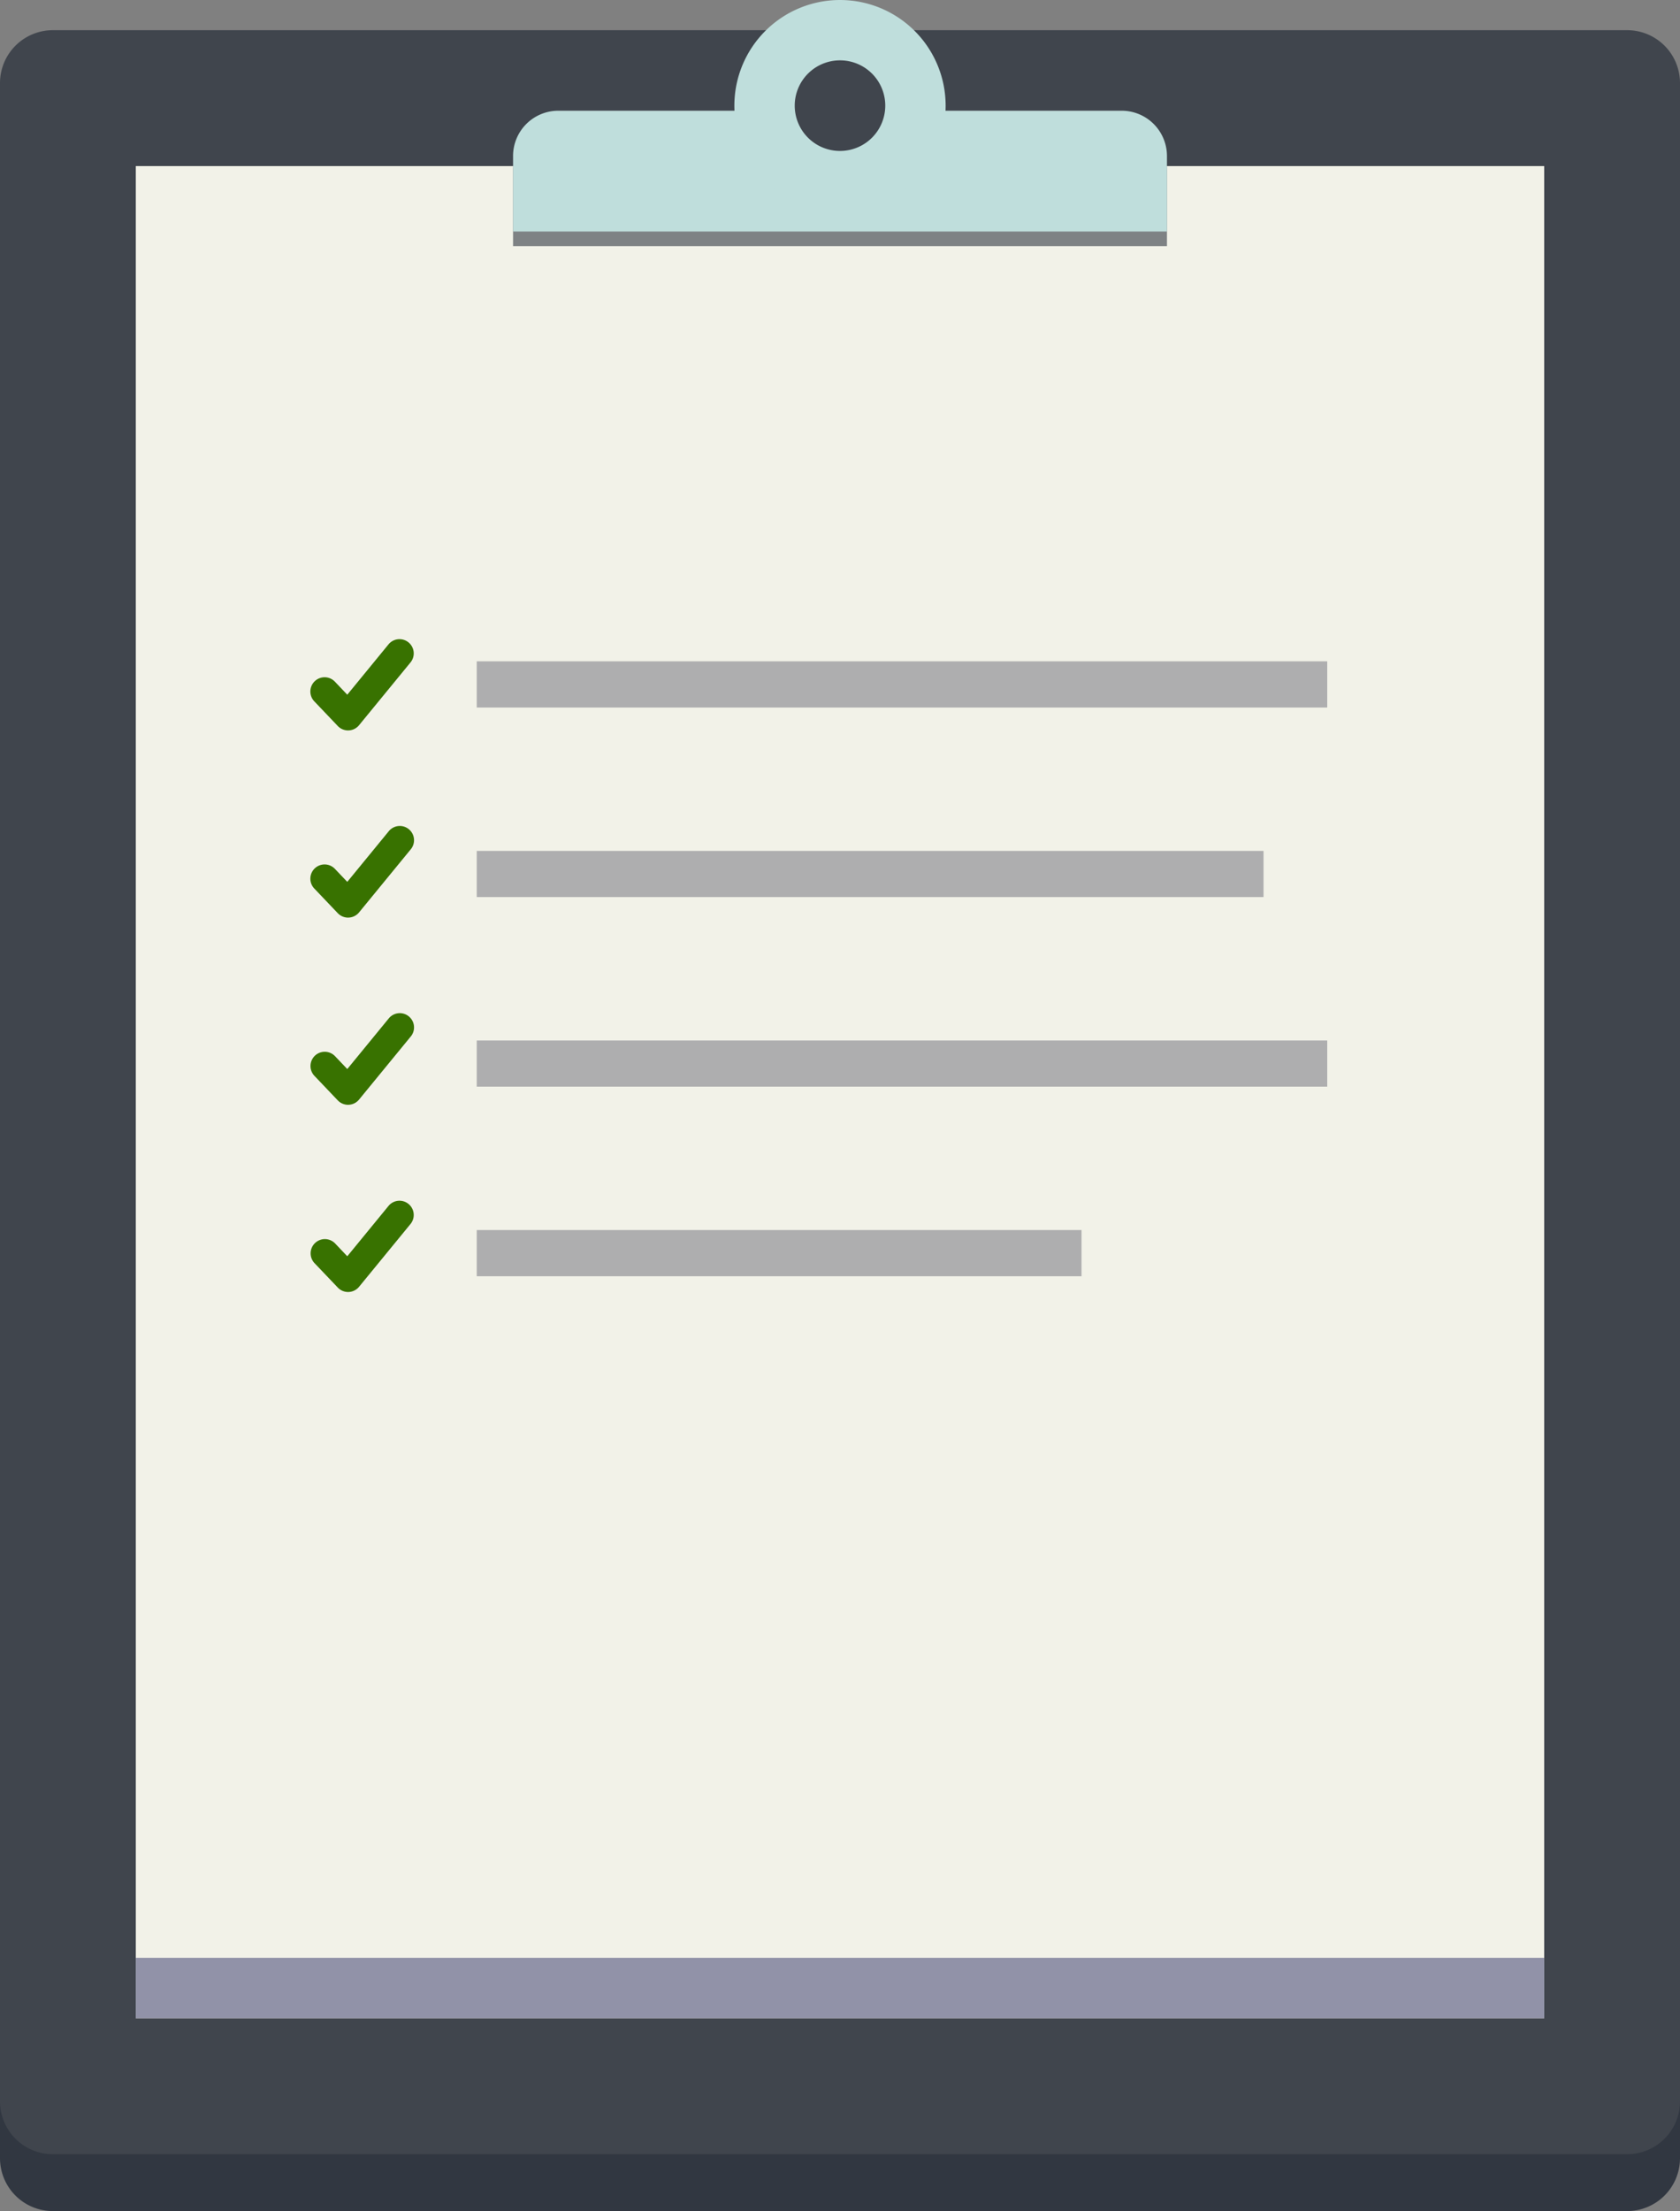 <svg xmlns="http://www.w3.org/2000/svg" width="221.232" height="290.974" viewBox="0 0 221.232 290.974">
  <rect x="0" y="0" width="221.232" height="290.974" fill="#808080" stroke="none"/>
  <g id="Group_4308" data-name="Group 4308" transform="translate(-1408.071 -594.124)">
    <path id="Rectangle_1984" data-name="Rectangle 1984" d="M6.955,0H214.273a6.959,6.959,0,0,1,6.959,6.959v265.6a6.959,6.959,0,0,1-6.959,6.959H6.957A6.957,6.957,0,0,1,0,272.561V6.955A6.955,6.955,0,0,1,6.955,0Z" transform="translate(1408.071 605.579)" fill="#313741"/>
    <path id="Rectangle_1985" data-name="Rectangle 1985" d="M6.96,0H214.273a6.959,6.959,0,0,1,6.959,6.959v265.6a6.959,6.959,0,0,1-6.959,6.959H6.957A6.957,6.957,0,0,1,0,272.564V6.96A6.96,6.96,0,0,1,6.96,0Z" transform="translate(1408.071 598.096)" fill="#40454d"/>
    <rect id="Rectangle_1986" data-name="Rectangle 1986" width="185.465" height="243.749" transform="translate(1425.954 615.98)" fill="#f2f2e8"/>
    <rect id="Rectangle_1987" data-name="Rectangle 1987" width="185.465" height="7.946" transform="translate(1425.954 851.783)" fill="#9192a8"/>
    <path id="Path_7157" data-name="Path 7157" d="M1541.491,621.568v-9.935a5.965,5.965,0,0,0-5.964-5.962h-74.184a5.962,5.962,0,0,0-5.961,5.962v9.935Z" transform="translate(20.252 4.943)" fill="#313741" opacity="0.6"/>
    <path id="Path_7158" data-name="Path 7158" d="M1541.491,620.223v-9.935a5.963,5.963,0,0,0-5.964-5.961h-74.184a5.959,5.959,0,0,0-5.961,5.961v9.935Z" transform="translate(20.252 4.368)" fill="#bfdedc"/>
    <path id="Path_7159" data-name="Path 7159" d="M1503.61,608.034a13.911,13.911,0,1,1-13.91-13.909A13.91,13.91,0,0,1,1503.61,608.034Z" transform="translate(28.988)" fill="#bfdedc"/>
    <path id="Path_7160" data-name="Path 7160" d="M1493.276,605.653a5.961,5.961,0,1,1-5.958-5.967A5.955,5.955,0,0,1,1493.276,605.653Z" transform="translate(31.371 2.381)" fill="#40454d"/>
    <g id="Group_4037" data-name="Group 4037" transform="translate(1470.851 681.153)" opacity="0.5">
      <rect id="Rectangle_1988" data-name="Rectangle 1988" width="111.998" height="6.081" fill="#696a75"/>
      <rect id="Rectangle_1989" data-name="Rectangle 1989" width="103.609" height="6.072" transform="translate(0 24.95)" fill="#696a75"/>
      <rect id="Rectangle_1990" data-name="Rectangle 1990" width="111.998" height="6.075" transform="translate(0 49.898)" fill="#696a75"/>
      <rect id="Rectangle_1991" data-name="Rectangle 1991" width="79.639" height="6.079" transform="translate(0 74.843)" fill="#696a75"/>
    </g>
    <g id="Group_4038" data-name="Group 4038" transform="translate(1448.958 678.221)">
      <path id="Path_7161" data-name="Path 7161" d="M1441.651,665.038a1.871,1.871,0,0,1-1.355-.581l-3.076-3.229a1.875,1.875,0,1,1,2.718-2.583l1.609,1.691,5.439-6.636a1.874,1.874,0,0,1,2.9,2.374l-6.789,8.279a1.866,1.866,0,0,1-1.38.684.545.545,0,0,1-.068,0Z" transform="translate(-1436.702 -653.012)" fill="#387200"/>
    </g>
    <g id="Group_4039" data-name="Group 4039" transform="translate(1448.958 702.856)">
      <path id="Path_7162" data-name="Path 7162" d="M1441.651,682.286a1.881,1.881,0,0,1-1.355-.58l-3.076-3.229a1.875,1.875,0,1,1,2.718-2.583l1.609,1.689,5.439-6.635a1.875,1.875,0,1,1,2.9,2.376L1443.1,681.6a1.865,1.865,0,0,1-1.38.683c-.021,0-.044,0-.068,0Z" transform="translate(-1436.702 -670.263)" fill="#387200"/>
    </g>
    <g id="Group_4040" data-name="Group 4040" transform="translate(1448.958 727.49)">
      <path id="Path_7163" data-name="Path 7163" d="M1441.651,699.536a1.881,1.881,0,0,1-1.355-.58l-3.076-3.229a1.875,1.875,0,1,1,2.718-2.585l1.609,1.691,5.439-6.635a1.875,1.875,0,1,1,2.9,2.376l-6.788,8.276a1.865,1.865,0,0,1-1.38.683c-.021,0-.044,0-.068,0Z" transform="translate(-1436.702 -687.513)" fill="#387200"/>
    </g>
    <g id="Group_4041" data-name="Group 4041" transform="translate(1448.958 752.125)">
      <path id="Path_7164" data-name="Path 7164" d="M1441.651,716.786a1.867,1.867,0,0,1-1.355-.583l-3.076-3.226a1.876,1.876,0,0,1,2.718-2.586l1.609,1.694,5.439-6.636a1.874,1.874,0,0,1,2.9,2.374L1443.1,716.1a1.873,1.873,0,0,1-1.38.685Z" transform="translate(-1436.702 -704.763)" fill="#387200"/>
    </g>
  </g>
</svg>
